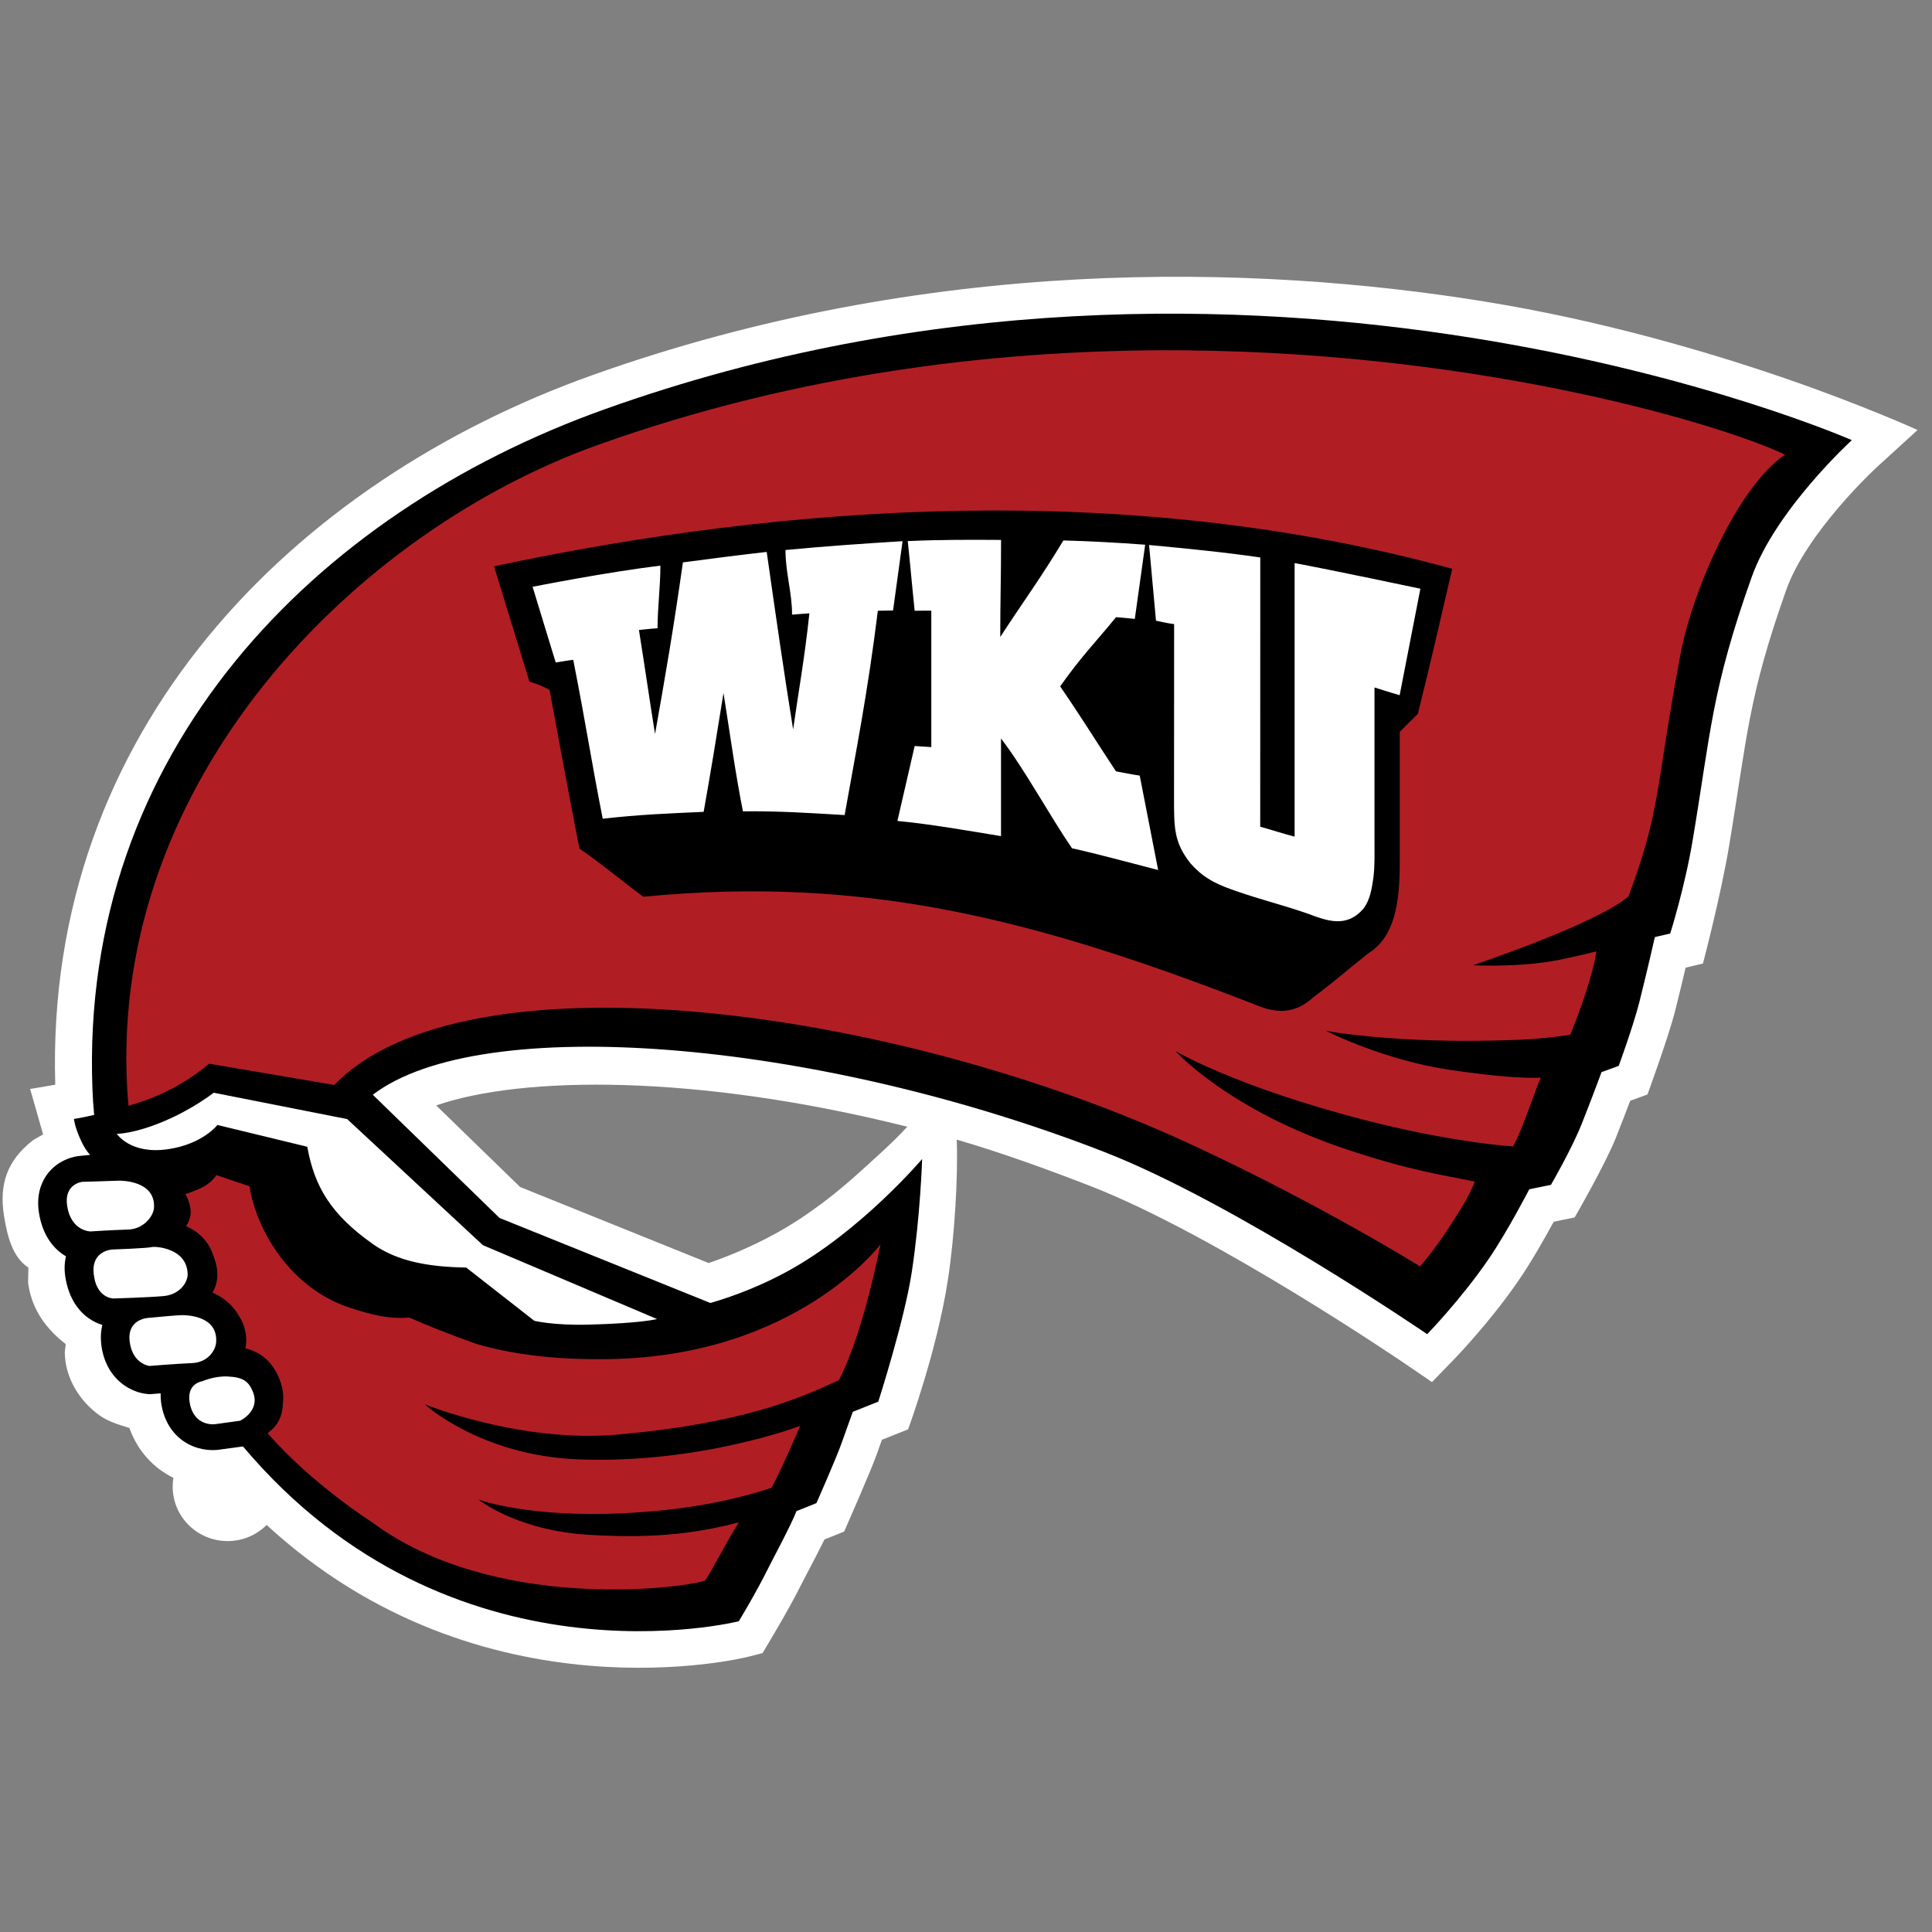 <?xml version="1.0" encoding="UTF-8" standalone="no"?>
<svg width="250px" height="250px" viewBox="0 0 250 250" version="1.1" xmlns="http://www.w3.org/2000/svg" xmlns:xlink="http://www.w3.org/1999/xlink">
    <rect x="0" y="0" width="250" height="250" fill="#808080" stroke="none"/>
    <!-- Generator: Sketch 47.1 (45422) - http://www.bohemiancoding.com/sketch -->
    <title>WKY</title>
    <desc>Created with Sketch.</desc>
    <defs></defs>
    <g id="Page-1" stroke="none" stroke-width="1" fill="none" fill-rule="evenodd">
        <g id="WKY">
            <g id="Group-2" transform="translate(-2, 32)">
                <g id="Group" transform="translate(126.834, 92.331) scale(-1, 1) rotate(-180) translate(-126.834, -92.331) translate(0.586, 0.677)" fill-rule="nonzero">
                    <path d="M101.638,56.292 C105.944,58.628 109.866,61.765 112.755,64.408 C114.216,65.744 117.014,68.19 118.815,70.187 C91.384,77.056 68.901,76.769 57.855,72.943 L68.716,62.388 L93.114,52.549 C95.962,53.522 98.817,54.762 101.638,56.292 M23.758,23.607 C23.758,24 23.789,24.383 23.853,24.756 C21.317,25.993 19.227,28.196 18.153,31.212 L17.82,31.312 C16.934,31.592 15.449,32.009 14.288,32.839 C11.706,34.682 9.797,37.731 9.797,41.064 C9.797,41.178 9.932,41.944 9.911,42.064 C7.403,44.014 5.612,46.433 5.084,49.733 C5.01,50.196 5.104,51.509 5.084,51.956 C3.06,53.292 2.37,55.935 1.939,58.625 C1.266,62.814 2.387,65.851 5.642,68.407 C5.908,68.617 6.73,69.017 6.992,69.187 C6.935,69.444 5.306,75.076 5.306,75.076 C5.306,75.076 6.642,75.276 8.565,75.626 C7.188,121.473 39.403,153.652 78.062,167.44 C121.407,182.904 163.456,181.824 193.47,176.975 C208.556,174.535 222.339,170.486 232.351,167.046 C242.37,163.604 249.548,160.344 249.548,160.344 L244.269,155.528 C244.255,155.515 243.693,154.998 242.811,154.108 C241.905,153.195 240.677,151.902 239.36,150.362 C236.68,147.226 233.859,143.32 232.576,139.71 C230.089,132.711 228.813,127.915 227.887,123.186 C226.927,118.303 226.325,113.494 225.163,106.548 C224.066,99.973 221.773,91.304 221.773,91.304 L219.534,90.774 C219.157,89.171 218.666,87.118 218.187,85.225 C217.309,81.748 214.595,74.359 214.595,74.359 L212.36,73.543 C211.895,72.31 211.249,70.63 210.518,68.787 C209.138,65.307 205.175,58.452 205.175,58.452 L202.465,57.892 C201.368,55.879 199.604,52.753 197.984,50.39 C196.096,47.623 193.988,45.044 192.349,43.154 C190.706,41.257 189.534,40.051 189.524,40.044 L186.71,37.145 L183.367,39.428 C183.255,39.504 158.861,56.149 142.546,62.498 C136.9,64.694 130.837,66.884 125.215,68.517 C125.397,63.908 124.966,56.169 124.063,50.32 C122.633,41.064 118.919,31.026 118.919,31.026 L115.532,29.679 C115.297,29.026 115.071,28.389 114.879,27.843 C114.118,25.65 110.644,17.801 110.644,17.801 L108.099,16.778 C107.809,16.181 107.459,15.491 107.102,14.798 C106.301,13.245 105.449,11.648 105.197,11.142 C103.416,7.529 100.08,2.07 100.08,2.07 L98.188,1.59 C97.932,1.526 63.791,-7.019 35.919,18.654 C34.629,17.368 32.841,16.571 30.869,16.571 C26.94,16.571 23.758,19.721 23.758,23.607" id="Shape" fill="#FFFFFF"></path>
                    <path d="M103.221,51.426 C100.083,49.723 96.753,48.376 93.343,47.377 L66.053,58.382 L49.654,74.323 C63.589,84.991 106.739,81.542 144.304,66.924 C161.228,60.338 186.093,43.344 186.093,43.344 C186.093,43.344 190.487,47.87 194.042,53.066 C196.496,56.652 199.301,62.091 199.301,62.091 L202.108,62.671 C202.108,62.671 204.795,67.3 206.081,70.54 C207.542,74.22 208.653,77.252 208.653,77.252 L210.875,78.062 C210.875,78.062 212.73,83.095 213.565,86.394 C214.535,90.237 215.551,94.727 215.551,94.727 L217.538,95.19 C217.538,95.19 219.416,101.086 220.46,107.341 C222.8,121.346 222.904,126.739 228.079,141.303 C231.179,150.032 241.043,159.031 241.043,159.031 C241.043,159.031 163.625,193.029 79.644,163.02 C42.009,149.569 11.763,118.607 13.372,75.159 C13.413,73.993 13.49,72.846 13.598,71.717 C11.874,71.313 10.982,71.193 10.982,71.193 C10.982,71.193 11.056,70.2 11.908,68.37 C12.369,67.38 12.675,67.017 13.062,66.541 L11.84,66.421 C11.84,66.421 11.228,66.377 10.571,66.171 C10.056,66.011 9.339,65.714 8.622,65.157 C6.939,63.844 6.03,61.691 6.457,59.042 C6.841,56.639 7.898,54.886 9.373,53.799 C9.571,53.656 9.763,53.529 9.955,53.416 C9.756,52.613 9.713,51.713 9.874,50.719 C10.258,48.316 11.315,46.563 12.79,45.477 C13.453,44.987 14.11,44.704 14.655,44.537 C14.47,43.787 14.409,42.951 14.514,42.034 C14.803,39.548 15.978,37.808 17.442,36.761 C18.119,36.282 18.776,36.002 19.284,35.842 C19.607,35.738 19.947,35.672 20.21,35.635 C20.469,35.598 20.796,35.575 20.796,35.575 L22.203,35.685 C22.186,35.175 22.226,34.645 22.327,34.092 C22.849,31.282 24.533,29.559 26.468,28.806 C27.32,28.473 28.098,28.373 28.65,28.349 C29.37,28.316 29.835,28.406 29.835,28.406 L32.855,28.816 C59.832,-3.213 97.013,6.196 97.013,6.196 C97.013,6.196 99.218,9.799 100.915,13.241 C101.426,14.278 103.783,18.637 104.473,20.444 L107.059,21.484 C107.059,21.484 109.641,27.306 110.375,29.409 C110.769,30.539 111.314,32.049 111.772,33.302 L115.064,34.612 C115.064,34.612 118.441,45.12 119.387,51.316 C120.512,58.652 120.737,66.007 120.737,66.007 C120.737,66.007 112.772,56.612 103.221,51.426" id="Shape" fill="#000000"></path>
                    <path d="M155.072,10.319 C131.613,10.087 105.103,13.115 78.663,22.598 C47.44,33.803 15.707,65.776 17.865,105.723 C17.905,106.483 17.963,107.265 18.044,108.071 C18.471,107.945 18.915,107.807 19.38,107.66 C24.857,105.92 28.47,102.624 28.47,102.624 L44.671,105.379 C61.521,87.925 116.879,95.121 155.708,113.149 C172.4,120.898 185.162,128.85 185.162,128.85 C185.162,128.85 187.15,126.644 189.254,123.288 C190.52,121.272 191.248,120.331 192.258,117.888 C187.541,116.888 184.202,116.529 175.867,113.779 C160.374,108.666 153.526,100.994 153.526,100.994 C153.526,100.994 161.385,105.662 178.339,109.999 C187.099,112.238 193.949,113.098 197.198,113.331 C198.309,111.488 200.322,105.34 200.791,104.437 C198.565,104.51 195.296,104.334 189.118,103.437 C180.698,102.214 173.287,98.555 172.947,98.328 C173.2,98.495 181.368,99.775 192.484,99.662 C198.383,99.605 200.963,99.424 204.61,98.88 C207.65,91.358 207.982,88.101 207.982,88.101 C207.982,88.101 204.73,88.885 203.037,89.215 C197.873,90.215 192.032,89.882 192.032,89.882 C192.032,89.882 207.978,84.543 212.132,80.987 C216.398,69.649 215.622,66.86 218.871,49.642 C220.443,41.307 226.278,27.967 232.395,23.818 C224.772,20.144 194.167,10.706 155.073,10.32 L155.072,10.319 Z M29.395,117.035 C29.395,117.035 28.831,118.16 27.043,118.883 C25.256,119.607 25.392,119.477 25.392,119.477 C25.392,119.477 26.138,120.698 26.081,121.914 C26.044,122.671 25.769,123.245 25.486,123.638 C27.025,124.328 28.446,125.533 29.069,127.606 C29.129,127.759 29.188,127.921 29.242,128.09 C29.852,130.067 29.402,131.438 28.911,132.241 C30.129,132.771 31.512,133.746 32.34,135.282 C32.613,135.682 32.845,136.152 33.014,136.709 C33.371,137.902 33.309,138.823 33.161,139.443 C35.147,139.956 36.713,141.16 37.632,143.583 C37.686,143.723 37.734,143.858 37.774,143.994 C38.071,144.947 38.121,145.838 38.016,146.645 C37.983,148.088 37.416,149.438 36.133,150.358 L36.044,150.447 C41.801,157.056 49.584,161.976 49.584,161.976 C65.094,173.511 89.275,170.626 92.671,169.506 C93.802,167.746 95.741,163.901 97.037,161.981 C92.051,163.234 86.764,164.148 77.553,163.585 C68.251,163.018 63.318,159.018 63.318,159.018 C63.318,159.018 69.632,161.423 82.324,160.783 C90.441,160.373 96.389,159.102 101.24,157.503 C102.21,155.903 104.959,149.493 104.959,149.493 C104.959,149.493 91.862,154.479 76.095,153.816 C63.531,153.289 56.369,146.697 56.369,146.697 C56.369,146.697 68.735,151.738 81.35,150.618 C97.473,149.185 104.797,145.975 109.972,143.572 C113.147,137.526 115.348,126.002 115.348,126.002 C115.348,126.002 104.474,140.534 80.055,140.854 C74.79,140.924 68.789,140.559 63.096,138.896 C61.264,138.246 59.567,137.608 57.998,136.985 L57.888,136.938 C56.632,136.445 55.47,135.953 54.379,135.469 C51.672,135.706 49.355,135.067 46.725,134.214 C38.945,131.698 34.566,124.1 33.701,118.487 L29.393,117.034 L29.395,117.035 Z" id="Shape" fill="#B01E24" transform="translate(125.078, 90.484) scale(-1, 1) rotate(-180) translate(-125.078, -90.484) "></path>
                    <path d="M178.465,92.62 C175.889,90.604 173.93,88.821 171.358,86.944 C169.91,85.591 168.318,85.045 166.634,85.205 C165.843,85.305 165.298,85.415 164.254,85.821 C135.476,97.046 113.435,102.725 84.657,99.949 C81.732,102.099 79.351,104.155 76.389,106.182 C74.786,114.337 72.537,126.689 72.534,126.695 C71.238,127.455 69.928,127.769 69.928,127.769 C68.346,132.871 66.939,137.551 65.343,142.703 C103.359,150.802 147.408,153.872 189.332,142.383 C187.814,135.857 186.481,129.985 184.878,123.603 C184.026,122.783 183.336,122.079 182.542,121.286 L182.542,105.522 C182.542,103.699 182.555,102.166 182.357,100.302 C182.104,98.256 181.717,96.29 180.451,94.483 C179.771,93.553 179.189,93.093 178.465,92.62" id="Shape" fill="#000000"></path>
                </g>
                <path d="M125.493,37.861 C123.532,37.878 121.573,37.924 119.464,38.017 C119.794,41.107 120.029,43.93 120.359,47.037 C121.109,47.03 121.753,47.001 122.51,47.021 L122.51,64.675 C121.786,64.618 120.359,64.534 120.359,64.534 C119.584,67.86 118.901,70.895 118.123,74.231 C122.372,74.631 127.307,75.501 131.531,76.194 L131.531,63.56 C134.592,67.549 137.814,73.534 140.716,77.766 C143.985,78.48 148.587,79.742 151.863,80.579 C151.031,76.359 150.298,72.538 149.48,68.362 C148.601,68.235 147.258,67.98 146.403,67.81 C143.602,63.564 142.02,60.949 139.185,56.817 C141.882,52.974 144.003,50.834 146.413,47.865 C147.265,47.915 148.843,48.089 148.843,48.089 C149.308,44.793 149.717,41.782 150.185,38.486 C146.825,38.229 142.907,38.017 139.601,37.934 C136.584,42.936 134.441,45.802 131.432,50.422 C131.432,45.622 131.537,42.969 131.537,37.866 C129.418,37.851 127.454,37.844 125.493,37.861 L125.493,37.861 Z M118.791,38.028 C113.663,38.344 108.752,38.68 103.641,39.173 C103.641,42.126 104.493,44.64 104.493,47.537 C105.561,47.433 105.63,47.455 106.734,47.365 C106.115,53.211 105.334,57.415 104.63,62.394 C103.415,54.811 102.48,48.327 101.211,39.418 C97.302,39.864 94.261,40.259 90.369,40.772 C89.12,49.571 88.057,55.683 86.761,62.982 C86.007,58.286 85.499,54.643 84.678,49.521 C85.664,49.427 86.074,49.36 87.087,49.297 C87.087,46.624 87.455,43.952 87.455,41.199 C80.442,42.032 70.92,43.933 70.917,43.933 C71.96,47.303 72.87,50.376 73.91,53.728 C73.91,53.728 75.389,53.47 76.177,53.38 C77.901,62.142 78.412,65.906 79.991,73.944 C84.691,73.408 88.322,73.264 93.052,73.054 C93.965,67.931 94.67,63.615 95.619,57.676 C96.555,63.522 97.127,67.883 98.134,72.986 C102.854,72.939 106.531,73.187 111.295,73.47 C112.746,65.305 114.25,57.857 115.593,47.032 C116.401,47.025 117.56,46.995 117.56,46.995 C118.001,43.905 118.357,41.094 118.791,38.028 L118.791,38.028 Z M150.69,38.522 C150.987,41.885 151.285,44.952 151.585,48.318 C151.585,48.318 153.109,48.667 153.931,48.76 C153.931,56.666 153.92,63.357 153.92,71.356 C153.92,75.079 153.906,77.02 156.051,79.719 C157.064,80.859 157.952,81.52 159.049,82.11 C160.14,82.676 161.014,82.973 162.085,83.349 C165.067,84.392 168.234,85.176 171.237,86.229 C173.661,87.126 176.244,88.177 178.486,85.51 C179.244,84.43 179.483,83.223 179.712,81.61 C179.907,80.03 179.859,78.635 179.859,77.095 L179.859,56.957 C179.859,56.957 182.26,57.724 183.115,57.957 C184.038,53.248 184.866,48.94 185.798,44.178 C185.795,44.178 174.078,41.699 169.522,40.865 L169.522,76.26 C167.937,75.854 166.671,75.416 165.072,74.979 C165.072,62.691 165.078,52.26 165.078,40.136 C160.465,39.456 155.253,38.952 150.691,38.522 L150.69,38.522 Z M29.648,109.398 C29.648,109.398 27.102,111.426 23.352,113.033 C19.372,114.742 17.113,114.715 17.113,114.715 C17.113,114.715 18.888,117.453 23.82,116.693 C28.284,116.01 30.132,113.569 30.132,113.569 L41.763,116.391 C42.689,121.577 44.844,125.16 50.237,128.973 C53.466,131.256 57.552,131.943 62.326,132.02 L71.137,138.909 C71.137,138.909 73.548,139.519 78.096,139.409 C84.944,139.239 87.023,138.685 87.023,138.685 L64.486,129.124 L46.925,112.809 L29.651,109.399 L29.648,109.398 Z M17.302,120.781 C16.211,120.828 12.647,120.927 12.647,120.927 C12.647,120.927 10.231,121.178 10.695,124.078 C11.217,127.334 13.709,127.348 13.709,127.348 C13.709,127.348 16.337,127.173 18.585,127.103 C20.622,127.04 21.874,125.34 21.931,124.26 C22.116,120.787 17.75,120.761 17.302,120.781 L17.302,120.781 Z M21.652,129.369 C21.04,129.529 16.539,129.686 16.539,129.686 C16.539,129.686 13.875,129.779 14.114,132.702 C14.384,136.018 16.671,136.024 16.671,136.024 C16.671,136.024 21.1,135.895 23.157,135.712 C25.271,135.522 26.312,133.927 26.282,132.847 C26.191,129.478 22.087,129.255 21.652,129.369 L21.652,129.369 Z M25.272,138.185 C24.635,138.212 21.205,138.534 21.205,138.534 C21.205,138.534 18.438,138.636 18.775,141.549 C19.118,144.525 21.353,144.752 21.353,144.752 C21.353,144.752 24.686,144.479 26.871,144.382 C28.907,144.292 29.917,142.723 29.974,141.643 C30.163,138.167 26.039,138.155 25.271,138.185 L25.272,138.185 Z M31.463,146.116 C29.763,146.029 28.207,146.725 28.207,146.725 C28.207,146.725 26.077,146.98 26.555,149.553 C27.134,152.683 29.832,152.287 29.832,152.287 L33.057,151.844 C33.057,151.844 35.678,150.623 34.756,148.184 C34.19,146.69 33.406,146.216 31.463,146.116 L31.463,146.116 Z" id="Shape" fill="#FFFFFF" transform="translate(98.217, 95.077) rotate(-360) translate(-98.217, -95.077) "></path>
            </g>
        </g>
    </g>
</svg>